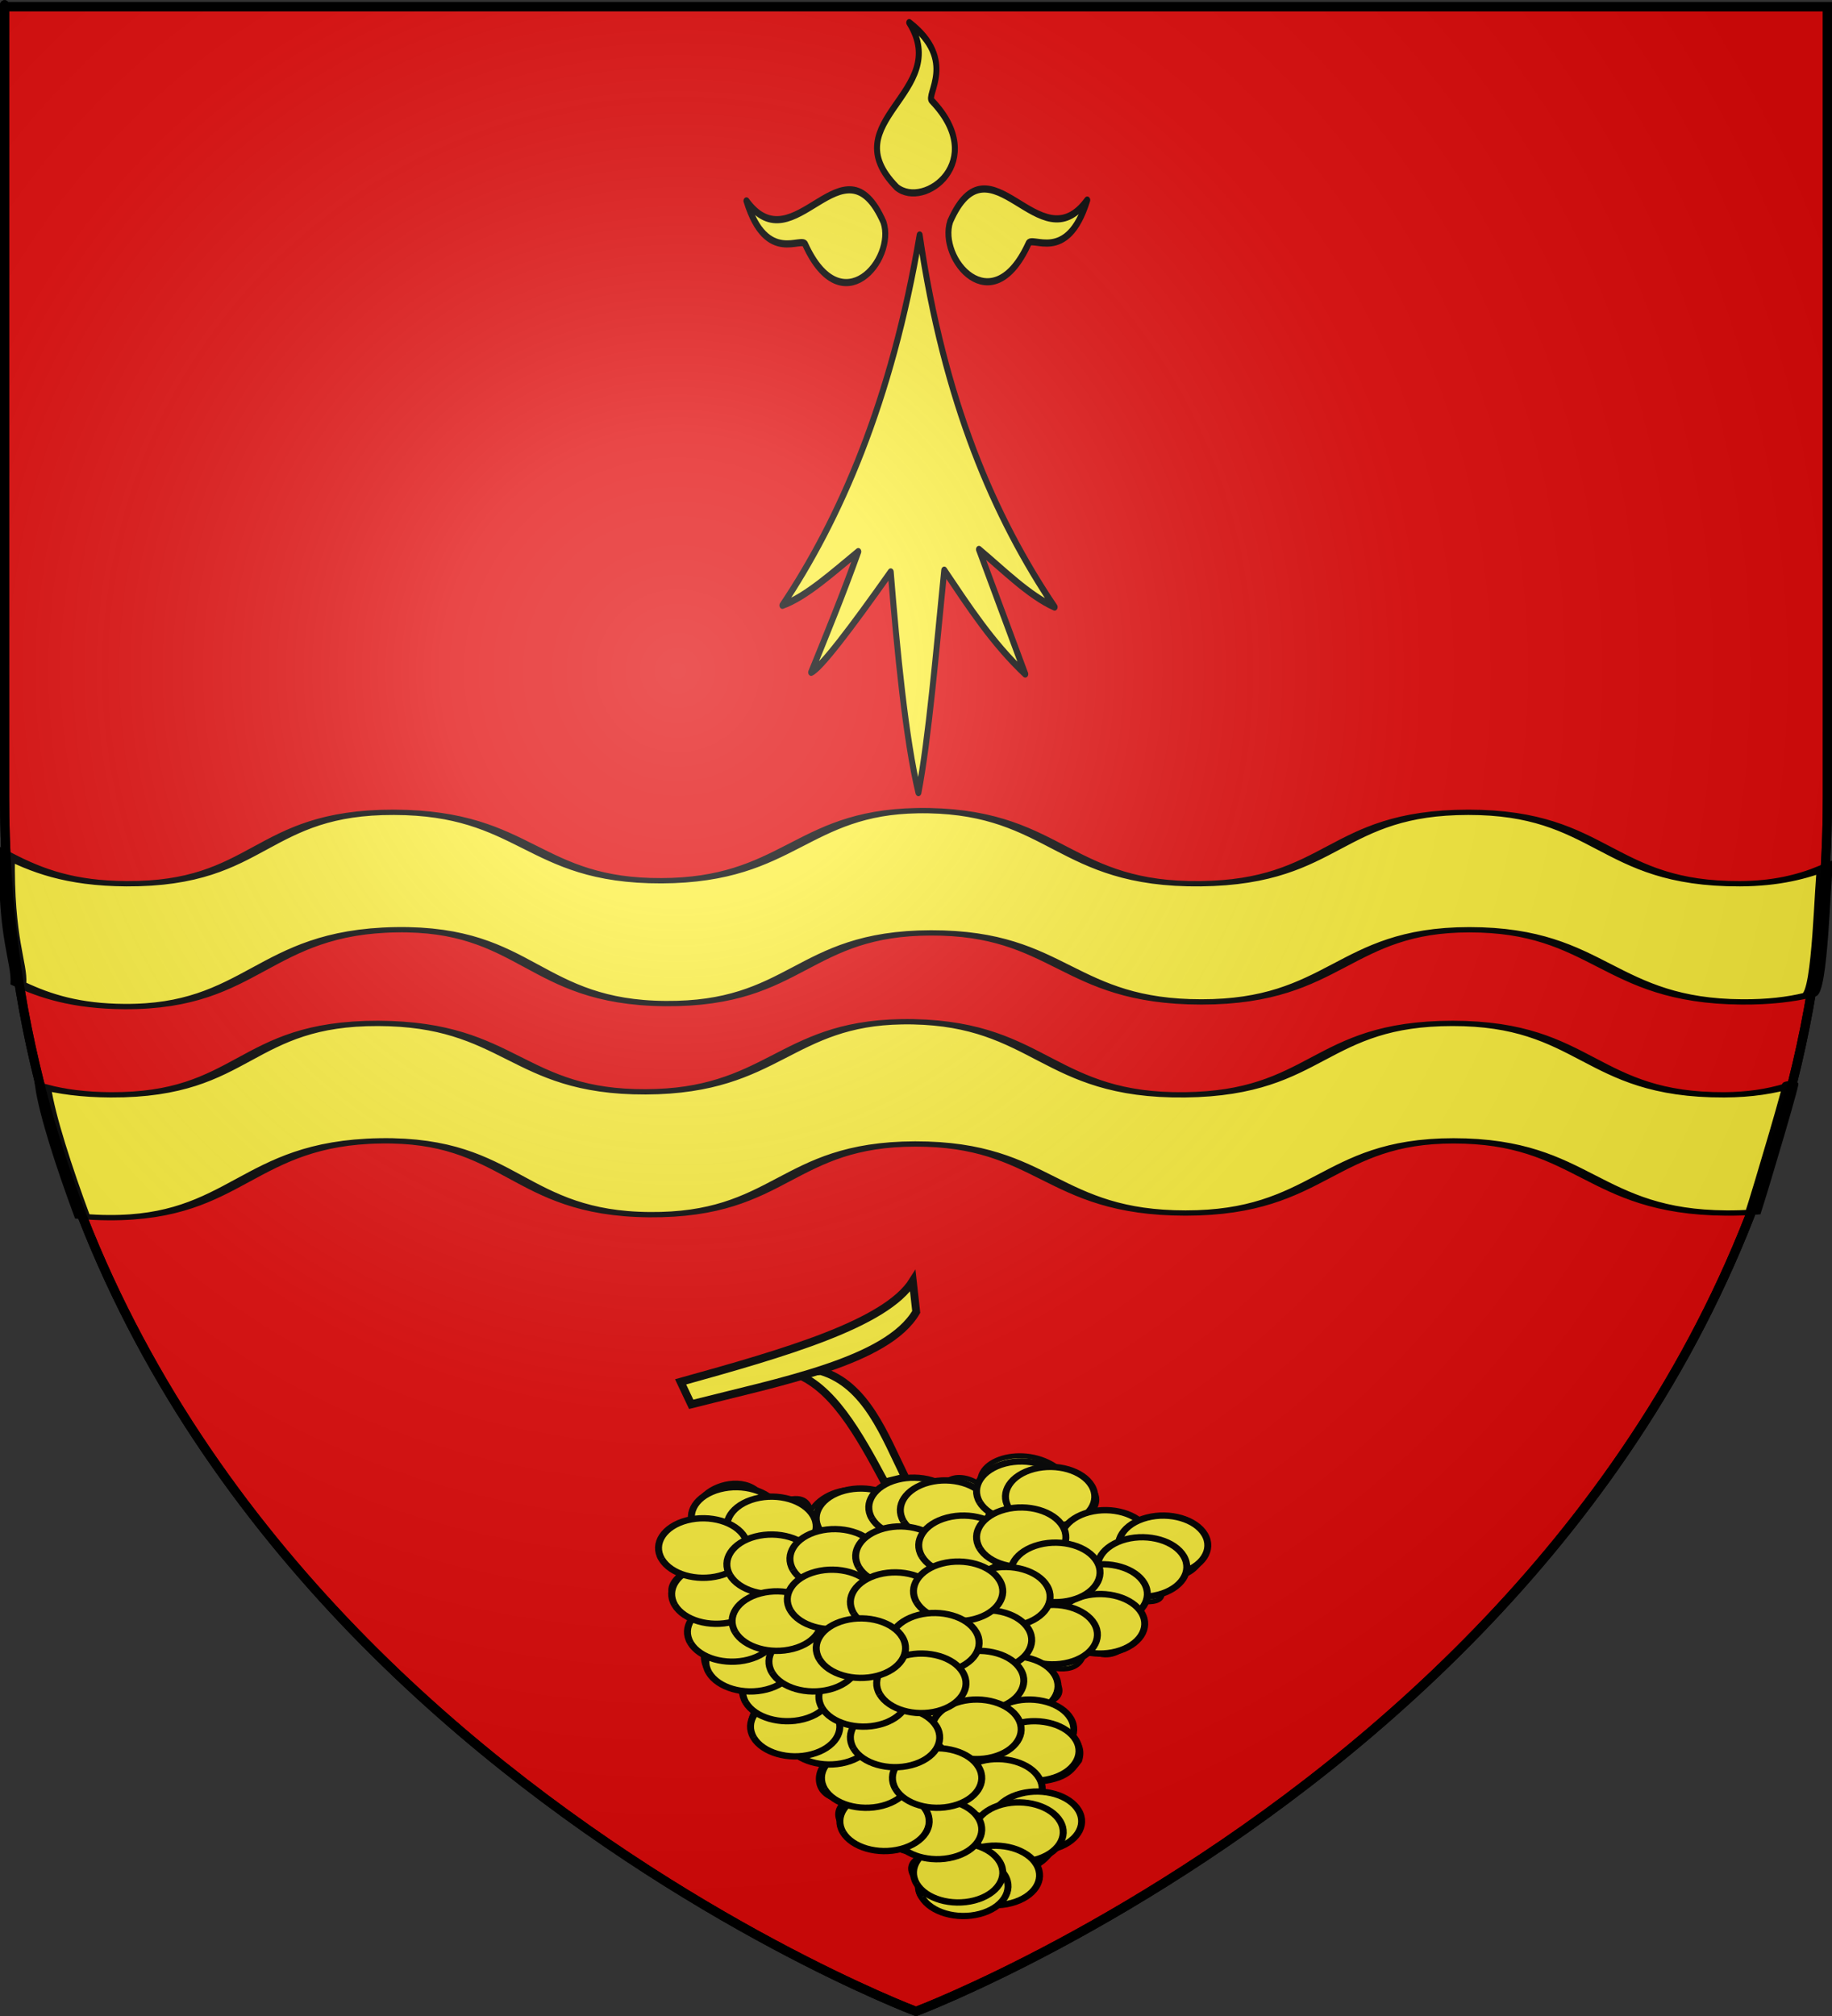<?xml version="1.0" encoding="UTF-8" standalone="no"?>
<svg
   xmlns:dc="http://purl.org/dc/elements/1.1/"
   xmlns:cc="http://web.resource.org/cc/"
   xmlns:rdf="http://www.w3.org/1999/02/22-rdf-syntax-ns#"
   xmlns:svg="http://www.w3.org/2000/svg"
   xmlns="http://www.w3.org/2000/svg"
   xmlns:xlink="http://www.w3.org/1999/xlink"
   xmlns:sodipodi="http://sodipodi.sourceforge.net/DTD/sodipodi-0.dtd"
   xmlns:inkscape="http://www.inkscape.org/namespaces/inkscape"
   height="660"
   width="600"
   version="1.0"
   id="svg2"
   sodipodi:version="0.32"
   inkscape:version="0.45.1"
   sodipodi:docname="Blason ville fr Maisdon-sur-Sèvre (Loire-Atlantique).svg"
   sodipodi:docbase="C:\Documents and Settings\Jimmy\Mes documents\Héraldique\Réalisations Perso\Blasons\Villes"
   inkscape:export-filename="/Users/olivier/Desktop/Blason Rouge/Blason_Vide_3D.png"
   inkscape:export-xdpi="144"
   inkscape:export-ydpi="144"
   inkscape:output_extension="org.inkscape.output.svg.inkscape">
  <rect width="100%" height="100%" fill="#333333" stroke="none"/>
  <sodipodi:namedview
     inkscape:window-height="578"
     inkscape:window-width="800"
     inkscape:pageshadow="2"
     inkscape:pageopacity="0.0"
     guidetolerance="10.0"
     gridtolerance="10.0"
     objecttolerance="10.0"
     borderopacity="1.0"
     bordercolor="#666666"
     pagecolor="#ffffff"
     id="base"
     showgrid="false"
     height="660px"
     inkscape:zoom="0.57878788"
     inkscape:cx="300"
     inkscape:cy="330"
     inkscape:window-x="0"
     inkscape:window-y="0"
     inkscape:current-layer="layer4" />
  <desc
     id="desc4">Flag of Canton of Valais (Wallis)</desc>
  <defs
     id="defs6">
    <linearGradient
       id="linearGradient2893">
      <stop
         style="stop-color:white;stop-opacity:0.314;"
         offset="0"
         id="stop2895" />
      <stop
         id="stop2897"
         offset="0.19"
         style="stop-color:white;stop-opacity:0.251;" />
      <stop
         style="stop-color:#6b6b6b;stop-opacity:0.125;"
         offset="0.6"
         id="stop2901" />
      <stop
         style="stop-color:black;stop-opacity:0.125;"
         offset="1"
         id="stop2899" />
    </linearGradient>
    <linearGradient
       id="linearGradient2885">
      <stop
         id="stop2887"
         offset="0"
         style="stop-color:white;stop-opacity:1;" />
      <stop
         style="stop-color:white;stop-opacity:1;"
         offset="0.229"
         id="stop2891" />
      <stop
         id="stop2889"
         offset="1"
         style="stop-color:black;stop-opacity:1;" />
    </linearGradient>
    <linearGradient
       id="linearGradient2955">
      <stop
         id="stop2867"
         offset="0"
         style="stop-color:#fd0000;stop-opacity:1;" />
      <stop
         style="stop-color:#e77275;stop-opacity:0.659;"
         offset="0.5"
         id="stop2873" />
      <stop
         style="stop-color:black;stop-opacity:0.323;"
         offset="1"
         id="stop2959" />
    </linearGradient>
    <radialGradient
       inkscape:collect="always"
       xlink:href="#linearGradient2955"
       id="radialGradient2961"
       cx="225.524"
       cy="218.901"
       fx="225.524"
       fy="218.901"
       r="300"
       gradientTransform="matrix(-4.167939e-4,2.183,-1.884,-3.599562e-4,615.597,-289.121)"
       gradientUnits="userSpaceOnUse" />
    <polygon
       id="star"
       transform="scale(53,53)"
       points="0,-1 0.588,0.809 -0.951,-0.309 0.951,-0.309 -0.588,0.809 0,-1 " />
    <clipPath
       id="clip">
      <path
         d="M 0,-200 L 0,600 L 300,600 L 300,-200 L 0,-200 z "
         id="path10" />
    </clipPath>
    <radialGradient
       inkscape:collect="always"
       xlink:href="#linearGradient2955"
       id="radialGradient1911"
       gradientUnits="userSpaceOnUse"
       gradientTransform="matrix(-4.167939e-4,2.183,-1.884,-3.599562e-4,615.597,-289.121)"
       cx="225.524"
       cy="218.901"
       fx="225.524"
       fy="218.901"
       r="300" />
    <radialGradient
       inkscape:collect="always"
       xlink:href="#linearGradient2955"
       id="radialGradient2865"
       gradientUnits="userSpaceOnUse"
       gradientTransform="matrix(0,1.749,-1.593,-1.049767e-7,551.788,-191.29)"
       cx="225.524"
       cy="218.901"
       fx="225.524"
       fy="218.901"
       r="300" />
    <radialGradient
       inkscape:collect="always"
       xlink:href="#linearGradient2955"
       id="radialGradient2871"
       gradientUnits="userSpaceOnUse"
       gradientTransform="matrix(0,1.386,-1.323,-5.741131e-8,-158.082,-109.541)"
       cx="225.524"
       cy="218.901"
       fx="225.524"
       fy="218.901"
       r="300" />
    <radialGradient
       inkscape:collect="always"
       xlink:href="#linearGradient2893"
       id="radialGradient3163"
       gradientUnits="userSpaceOnUse"
       gradientTransform="matrix(1.353,0,0,1.349,-77.629,-85.747)"
       cx="221.445"
       cy="226.331"
       fx="221.445"
       fy="226.331"
       r="300" />
    <linearGradient
       id="linearGradient2569">
      <stop
         style="stop-color:white;stop-opacity:0.314"
         offset="0"
         id="stop2571" />
      <stop
         style="stop-color:white;stop-opacity:0.251"
         offset="0.19"
         id="stop2573" />
      <stop
         style="stop-color:#6b6b6b;stop-opacity:0.125"
         offset="0.6"
         id="stop2575" />
      <stop
         style="stop-color:black;stop-opacity:0.125"
         offset="1"
         id="stop2577" />
    </linearGradient>
    <linearGradient
       id="linearGradient2561">
      <stop
         style="stop-color:white;stop-opacity:1"
         offset="0"
         id="stop2563" />
      <stop
         style="stop-color:white;stop-opacity:1"
         offset="0.229"
         id="stop2565" />
      <stop
         style="stop-color:black;stop-opacity:1"
         offset="1"
         id="stop2567" />
    </linearGradient>
    <linearGradient
       id="linearGradient2553">
      <stop
         style="stop-color:#fd0000;stop-opacity:1"
         offset="0"
         id="stop2555" />
      <stop
         style="stop-color:#e77275;stop-opacity:0.659"
         offset="0.5"
         id="stop2557" />
      <stop
         style="stop-color:black;stop-opacity:0.323"
         offset="1"
         id="stop2559" />
    </linearGradient>
    <radialGradient
       cx="225.524"
       cy="218.901"
       r="300"
       fx="225.524"
       fy="218.901"
       id="radialGradient2551"
       xlink:href="#linearGradient2955"
       gradientUnits="userSpaceOnUse"
       gradientTransform="matrix(-4.167939e-4,2.183,-1.884,-3.599562e-4,615.597,-289.121)" />
    <polygon
       points="0,-1 0.588,0.809 -0.951,-0.309 0.951,-0.309 -0.588,0.809 0,-1 "
       transform="scale(53,53)"
       id="polygon2549" />
    <clipPath
       id="clipPath2545">
      <path
         d="M 0,-200 L 0,600 L 300,600 L 300,-200 L 0,-200 z "
         id="path2547" />
    </clipPath>
    <radialGradient
       cx="225.524"
       cy="218.901"
       r="300"
       fx="225.524"
       fy="218.901"
       id="radialGradient2543"
       xlink:href="#linearGradient2955"
       gradientUnits="userSpaceOnUse"
       gradientTransform="matrix(-4.167939e-4,2.183,-1.884,-3.599562e-4,615.597,-289.121)" />
    <radialGradient
       cx="225.524"
       cy="218.901"
       r="300"
       fx="225.524"
       fy="218.901"
       id="radialGradient2541"
       xlink:href="#linearGradient2955"
       gradientUnits="userSpaceOnUse"
       gradientTransform="matrix(0,1.749,-1.593,-1.049767e-7,551.788,-191.29)" />
    <radialGradient
       cx="225.524"
       cy="218.901"
       r="300"
       fx="225.524"
       fy="218.901"
       id="radialGradient2539"
       xlink:href="#linearGradient2955"
       gradientUnits="userSpaceOnUse"
       gradientTransform="matrix(0,1.386,-1.323,-5.741131e-8,-158.082,-109.541)" />
  </defs>
  <g
     inkscape:groupmode="layer"
     id="layer3"
     inkscape:label="Fond écu"
     style="display:inline"
     sodipodi:insensitive="true">
    <path
       id="path2855"
       style="fill:#e20909;fill-opacity:1;fill-rule:evenodd;stroke:none;stroke-width:1px;stroke-linecap:butt;stroke-linejoin:miter;stroke-opacity:1"
       d="M 300,658.5 C 300,658.5 598.5,546.18 598.5,260.728 C 598.5,-24.723 598.5,2.176 598.5,2.176 L 1.5,2.176 L 1.5,260.728 C 1.5,546.18 300,658.5 300,658.5 z "
       sodipodi:nodetypes="cccccc" />
  </g>
  <g
     inkscape:groupmode="layer"
     id="layer4"
     inkscape:label="Meubles">
    <g
       id="g3645"
       inkscape:label="Calque 1"
       transform="translate(-117.596,-235.493)">
      <g
         transform="translate(109.318,303.367)"
         id="g7133"
         sodipodi:insensitive="true" />
    </g>
    <path
       sodipodi:nodetypes="cccccc"
       d="M 300,658.5 C 300,658.5 1.5,546.18 1.5,260.728 C 1.5,-24.723 1.5,2.176 1.5,2.176 L 598.5,2.176 L 598.5,260.728 C 598.5,546.18 300,658.5 300,658.5 z "
       style="opacity:1;fill:none;fill-opacity:1;fill-rule:evenodd;stroke:#000000;stroke-width:3;stroke-linecap:butt;stroke-linejoin:miter;stroke-miterlimit:4;stroke-dasharray:none;stroke-opacity:1"
       id="path2327"
       inkscape:export-xdpi="144"
       inkscape:export-ydpi="144" />
    <g
       id="g2354"
       transform="matrix(1,0,0,0.335,-62.162,77.477)"
       style="fill:#fcef3c;fill-opacity:1;stroke:#000000;stroke-opacity:1;stroke-width:5.187;stroke-miterlimit:4;stroke-dasharray:none">
      <path
         id="path36946"
         style="fill:#fcef3c;fill-opacity:1;fill-rule:evenodd;stroke:#000000;stroke-width:5.187;stroke-linecap:butt;stroke-linejoin:miter;stroke-miterlimit:4;stroke-dasharray:none;stroke-opacity:1;display:inline"
         d="M 362.614,560.951 C 324.396,562.804 320.491,628.967 278.803,629.437 C 236.48,629.922 234.756,562.936 191.205,562.558 C 146.943,562.18 147.794,633.014 103.607,632.358 C 84.939,632.08 74.084,619.284 64.457,604.601 C 64.045,687.062 68.644,709.215 68.188,729.937 C 76.947,742.296 87.147,752.1 102.918,752.39 C 145.193,753.182 148.097,679.419 191.894,677.333 C 234.98,675.248 236.743,748.424 280.043,749.47 C 323.357,750.516 324.601,680.607 367.09,680.4 C 409.578,680.193 411.507,747.863 455.652,747.863 C 499.798,747.863 501.966,677.333 543.388,677.333 C 586.231,677.333 588.593,747.042 632.708,747.863 C 641.54,748.028 648.563,745.431 654.501,741.158 C 658.402,740.362 658.999,626.707 659.883,616.675 C 652.376,625.744 643.697,632.213 632.019,632.358 C 587.73,632.854 587.194,562.488 543.044,562.558 C 498.894,562.628 499.309,630.814 455.377,632.358 C 410.741,633.925 408.229,563.456 366.401,560.951 C 365.095,560.873 363.847,560.892 362.614,560.951 z "
         sodipodi:nodetypes="cccsccccssssscccsssc" />
    </g>
    <g
       id="g4438"
       transform="matrix(1,0,0,0.335,-67.345,146.587)"
       style="fill:#fcef3c;fill-opacity:1;stroke:#000000;stroke-width:5.187;stroke-miterlimit:4;stroke-dasharray:none;stroke-opacity:1">
      <path
         id="path4440"
         style="fill:#fcef3c;fill-opacity:1;fill-rule:evenodd;stroke:#000000;stroke-width:5.187;stroke-linecap:butt;stroke-linejoin:miter;stroke-miterlimit:4;stroke-dasharray:none;stroke-opacity:1;display:inline"
         d="M 362.614,560.951 C 324.396,562.804 320.491,628.967 278.803,629.437 C 236.48,629.922 234.756,562.936 191.205,562.558 C 146.943,562.18 147.794,633.014 103.607,632.358 C 94.677,632.225 87.534,629.227 81.459,624.529 C 82.782,652.104 88.232,702.425 94.28,751.182 C 96.967,751.913 99.836,752.333 102.918,752.39 C 145.193,753.182 148.097,679.419 191.894,677.333 C 234.98,675.248 236.743,748.424 280.043,749.47 C 323.357,750.516 324.601,680.607 367.09,680.4 C 409.578,680.193 411.507,747.863 455.652,747.863 C 499.798,747.863 501.966,677.333 543.388,677.333 C 586.231,677.333 588.593,747.042 632.708,747.863 C 635.866,747.922 638.793,747.628 641.521,747.03 C 644.038,724.042 655.915,604.817 653.397,623.48 C 647.384,628.819 640.491,632.253 632.019,632.358 C 587.73,632.854 587.194,562.488 543.044,562.558 C 498.894,562.628 499.309,630.814 455.377,632.358 C 410.741,633.925 408.229,563.456 366.401,560.951 C 365.095,560.873 363.847,560.892 362.614,560.951 z "
         sodipodi:nodetypes="cccsccccssssscccsssc" />
    </g>
    <g
       transform="matrix(0.652,0,0,0.78,55.31,-28.851)"
       style="fill:#fcef3c;display:inline;fill-opacity:1"
       id="g18312">
      <g
         style="fill:#fcef3c;fill-opacity:1"
         id="g4564">
        <path
           d="M 377.128,135.622 C 363.027,205.733 336.74,255.374 308.184,291.061 C 320.054,287.499 333.399,277.371 346.301,268.511 C 338.411,286.896 330.52,302.956 322.63,319.179 C 327.341,317.431 342.291,301.057 362.595,277.033 C 365.778,310.06 370.082,347.255 376.512,369.649 C 381.631,347.291 385.418,310.285 389.481,276.307 C 401.722,291.501 413.611,306.872 430.173,319.905 L 406.92,267.587 C 418.927,275.985 432.195,287.102 444.927,291.788 C 414.738,254.32 389.317,205.741 377.128,135.622 z "
           style="fill:#fcef3c;fill-opacity:1;fill-rule:evenodd;stroke:#000000;stroke-width:3;stroke-linecap:round;stroke-linejoin:round;stroke-miterlimit:4;stroke-dasharray:none;stroke-opacity:1"
           id="path1883" />
        <path
           d="M 319.723,139.698 C 318.427,135.62 300.185,148.673 290.128,121.31 C 314.12,148.894 338.908,92.269 358.962,130.251 C 365.151,145.922 338.04,173.112 319.723,139.698 z "
           style="fill:#fcef3c;fill-opacity:1;fill-rule:evenodd;stroke:#000000;stroke-width:3;stroke-linecap:round;stroke-linejoin:round;stroke-miterlimit:4;stroke-dasharray:none;stroke-opacity:1"
           id="path1887" />
        <path
           d="M 431.716,139.348 C 433.012,135.27 451.253,148.323 461.311,120.961 C 437.319,148.545 412.53,91.919 392.477,129.902 C 386.288,145.572 413.399,172.762 431.716,139.348 z "
           style="fill:#fcef3c;fill-opacity:1;fill-rule:evenodd;stroke:#000000;stroke-width:3;stroke-linecap:round;stroke-linejoin:round;stroke-miterlimit:4;stroke-dasharray:none;stroke-opacity:1;display:inline"
           id="path1893" />
        <path
           d="M 383.382,79.375 C 379.685,77.221 396.403,62.265 371.894,46.481 C 393.58,75.912 332.91,87.752 365.604,115.608 C 379.547,125.066 411.996,104.539 383.382,79.375 z "
           style="fill:#fcef3c;fill-opacity:1;fill-rule:evenodd;stroke:#000000;stroke-width:3;stroke-linecap:round;stroke-linejoin:round;stroke-miterlimit:4;stroke-dasharray:none;stroke-opacity:1;display:inline"
           id="path1895" />
      </g>
    </g>
    <path
       transform="matrix(0.426,0,0,0.438,-64.786,437.022)"
       d="M 848.068,106.588 C 832.189,75.195 818.02,37.191 783.238,26.991 L 761.548,28.204 C 791.652,37.723 812.121,73.668 832.327,110.337 L 848.068,106.588 z "
       style="opacity:1;color:#000000;fill:#fcef3c;fill-opacity:1;fill-rule:evenodd;stroke:#000000;stroke-width:6;stroke-linecap:butt;stroke-linejoin:miter;marker:none;marker-start:none;marker-mid:none;marker-end:none;stroke-miterlimit:4;stroke-dasharray:none;stroke-dashoffset:0;stroke-opacity:0.996;visibility:visible;display:inline;overflow:visible"
       id="path3009" />
    <path
       transform="matrix(0.426,0,0,0.438,-64.786,437.022)"
       d="M 701.57,148.736 C 677.944,132.868 646.323,166.404 684.783,174.742 C 673.106,176.979 648.666,197.673 694.375,209.138 C 682.29,209.474 682.22,232.377 693.176,234.306 C 687.839,266.383 729.627,256.846 739.939,247.728 C 726.151,248.672 708.583,261.238 732.745,279.607 C 719.76,301.47 743.02,306.957 758.748,295.617 C 754.687,311.839 766.536,322.536 792.698,316.52 C 778.087,320.08 773.185,347.488 803.489,347.98 C 785.044,357.168 803.115,383.136 833.465,370.211 C 833.045,378.508 839.951,388.594 864.042,387.303 C 864.762,388.67 842.182,393.038 857.447,408.801 C 855.042,430.978 882.182,425.426 888.767,416.917 C 891.3,425.828 907.712,431.741 922.195,425.58 C 946.976,417.75 949.374,406.564 929.39,392.023 C 945.284,404.496 955.786,394.33 965.361,380.278 C 998.866,366.066 973.237,345.82 962.751,348.589 C 946.266,352.942 961.24,331.665 941.38,334.976 C 972.188,333.901 976.076,325.763 982.148,318.198 C 987.287,302.303 970.059,298.533 970.1,289.731 C 970.17,274.576 951.35,282.704 943.779,277.93 C 983.182,273.205 962.952,255.264 952.172,247.728 C 963.239,249.059 984.652,255.854 986.944,232.628 C 1008.294,252.946 1037.829,219.866 1008.258,215.749 C 1013.063,212.349 1034.153,213.994 1023.671,198.696 C 1049.967,202.245 1047.843,194.025 1042.101,180.615 C 1094.139,189.804 1090.678,113.987 1027.712,143.702 C 1006.769,122.897 993.703,132.646 979.75,143.702 C 1000.635,128.297 1003.488,114.376 970.158,103.434 C 946.41,80.486 902.089,90.509 905.409,111.823 C 886.664,99.394 865.956,110.091 881.428,131.957 C 875.482,102.812 842.844,104.278 831.067,121.89 C 793.148,100.149 755.155,139.546 783.105,148.736 C 771.217,140.51 785.419,109.051 742.338,128.601 C 730.782,89.209 657.589,123.972 701.57,148.736 z "
       style="opacity:1;color:#000000;fill:#fcef3c;fill-opacity:1;fill-rule:evenodd;stroke:#000000;stroke-width:3.728;stroke-linecap:butt;stroke-linejoin:miter;marker:none;marker-start:none;marker-mid:none;marker-end:none;stroke-miterlimit:4;stroke-dasharray:none;stroke-dashoffset:0;stroke-opacity:0.996;visibility:visible;display:inline;overflow:visible"
       id="path7127" />
    <path
       d="M 241.736,-112.911 C 237.876,-120.183 242.744,-128.383 252.61,-131.231 C 262.477,-134.078 273.608,-130.495 277.478,-123.227 C 281.347,-115.958 276.489,-107.754 266.627,-104.899 C 256.764,-102.045 245.628,-105.62 241.749,-112.886"
       transform="matrix(0.762,0,0,0.689,43.236,577.96)"
       style="fill:#fcef3c;fill-opacity:1;fill-rule:nonzero;stroke:#000000;stroke-width:3;stroke-miterlimit:4;stroke-dasharray:none;stroke-dashoffset:0;stroke-opacity:1;display:inline"
       id="path9067" />
    <path
       d="M 241.736,-112.911 C 237.876,-120.183 242.744,-128.383 252.61,-131.231 C 262.477,-134.078 273.608,-130.495 277.478,-123.227 C 281.347,-115.958 276.489,-107.754 266.627,-104.899 C 256.764,-102.045 245.628,-105.62 241.749,-112.886"
       transform="matrix(0.762,0,0,0.689,54.857,581.06)"
       style="fill:#fcef3c;fill-opacity:1;fill-rule:nonzero;stroke:#000000;stroke-width:3;stroke-miterlimit:4;stroke-dasharray:none;stroke-dashoffset:0;stroke-opacity:1;display:inline"
       id="path9071" />
    <path
       d="M 241.736,-112.911 C 237.876,-120.183 242.744,-128.383 252.61,-131.231 C 262.477,-134.078 273.608,-130.495 277.478,-123.227 C 281.347,-115.958 276.489,-107.754 266.627,-104.899 C 256.764,-102.045 245.628,-105.62 241.749,-112.886"
       transform="matrix(0.762,0,0,0.689,84.124,578.403)"
       style="fill:#fcef3c;fill-opacity:1;fill-rule:nonzero;stroke:#000000;stroke-width:3;stroke-miterlimit:4;stroke-dasharray:none;stroke-dashoffset:0;stroke-opacity:1;display:inline"
       id="path9073" />
    <path
       d="M 241.736,-112.911 C 237.876,-120.183 242.744,-128.383 252.61,-131.231 C 262.477,-134.078 273.608,-130.495 277.478,-123.227 C 281.347,-115.958 276.489,-107.754 266.627,-104.899 C 256.764,-102.045 245.628,-105.62 241.749,-112.886"
       transform="matrix(0.762,0,0,0.689,101.341,574.86)"
       style="fill:#fcef3c;fill-opacity:1;fill-rule:nonzero;stroke:#000000;stroke-width:3;stroke-miterlimit:4;stroke-dasharray:none;stroke-dashoffset:0;stroke-opacity:1;display:inline"
       id="path9075" />
    <path
       d="M 241.736,-112.911 C 237.876,-120.183 242.744,-128.383 252.61,-131.231 C 262.477,-134.078 273.608,-130.495 277.478,-123.227 C 281.347,-115.958 276.489,-107.754 266.627,-104.899 C 256.764,-102.045 245.628,-105.62 241.749,-112.886"
       transform="matrix(0.762,0,0,0.689,111.67,575.746)"
       style="fill:#fcef3c;fill-opacity:1;fill-rule:nonzero;stroke:#000000;stroke-width:3;stroke-miterlimit:4;stroke-dasharray:none;stroke-dashoffset:0;stroke-opacity:1;display:inline"
       id="path9077" />
    <path
       d="M 241.736,-112.911 C 237.876,-120.183 242.744,-128.383 252.61,-131.231 C 262.477,-134.078 273.608,-130.495 277.478,-123.227 C 281.347,-115.958 276.489,-107.754 266.627,-104.899 C 256.764,-102.045 245.628,-105.62 241.749,-112.886"
       transform="matrix(0.762,0,0,0.689,136.634,569.545)"
       style="fill:#fcef3c;fill-opacity:1;fill-rule:nonzero;stroke:#000000;stroke-width:3;stroke-miterlimit:4;stroke-dasharray:none;stroke-dashoffset:0;stroke-opacity:1;display:inline"
       id="path9079" />
    <path
       d="M 241.736,-112.911 C 237.876,-120.183 242.744,-128.383 252.61,-131.231 C 262.477,-134.078 273.608,-130.495 277.478,-123.227 C 281.347,-115.958 276.489,-107.754 266.627,-104.899 C 256.764,-102.045 245.628,-105.62 241.749,-112.886"
       transform="matrix(0.762,0,0,0.689,146.103,571.317)"
       style="fill:#fcef3c;fill-opacity:1;fill-rule:nonzero;stroke:#000000;stroke-width:3;stroke-miterlimit:4;stroke-dasharray:none;stroke-dashoffset:0;stroke-opacity:1;display:inline"
       id="path9081" />
    <path
       d="M 241.736,-112.911 C 237.876,-120.183 242.744,-128.383 252.61,-131.231 C 262.477,-134.078 273.608,-130.495 277.478,-123.227 C 281.347,-115.958 276.489,-107.754 266.627,-104.899 C 256.764,-102.045 245.628,-105.62 241.749,-112.886"
       transform="matrix(0.762,0,0,0.689,164.18,585.489)"
       style="fill:#fcef3c;fill-opacity:1;fill-rule:nonzero;stroke:#000000;stroke-width:3;stroke-miterlimit:4;stroke-dasharray:none;stroke-dashoffset:0;stroke-opacity:1;display:inline"
       id="path9083" />
    <path
       d="M 241.736,-112.911 C 237.876,-120.183 242.744,-128.383 252.61,-131.231 C 262.477,-134.078 273.608,-130.495 277.478,-123.227 C 281.347,-115.958 276.489,-107.754 266.627,-104.899 C 256.764,-102.045 245.628,-105.62 241.749,-112.886"
       transform="matrix(0.762,0,0,0.689,183.118,587.261)"
       style="fill:#fcef3c;fill-opacity:1;fill-rule:nonzero;stroke:#000000;stroke-width:3;stroke-miterlimit:4;stroke-dasharray:none;stroke-dashoffset:0;stroke-opacity:1;display:inline"
       id="path9085" />
    <path
       d="M 241.736,-112.911 C 237.876,-120.183 242.744,-128.383 252.61,-131.231 C 262.477,-134.078 273.608,-130.495 277.478,-123.227 C 281.347,-115.958 276.489,-107.754 266.627,-104.899 C 256.764,-102.045 245.628,-105.62 241.749,-112.886"
       transform="matrix(0.762,0,0,0.689,176.231,594.347)"
       style="fill:#fcef3c;fill-opacity:1;fill-rule:nonzero;stroke:#000000;stroke-width:3;stroke-miterlimit:4;stroke-dasharray:none;stroke-dashoffset:0;stroke-opacity:1;display:inline"
       id="path9087" />
    <path
       d="M 241.736,-112.911 C 237.876,-120.183 242.744,-128.383 252.61,-131.231 C 262.477,-134.078 273.608,-130.495 277.478,-123.227 C 281.347,-115.958 276.489,-107.754 266.627,-104.899 C 256.764,-102.045 245.628,-105.62 241.749,-112.886"
       transform="matrix(0.762,0,0,0.689,163.319,603.204)"
       style="fill:#fcef3c;fill-opacity:1;fill-rule:nonzero;stroke:#000000;stroke-width:3;stroke-miterlimit:4;stroke-dasharray:none;stroke-dashoffset:0;stroke-opacity:1;display:inline"
       id="path9089" />
    <path
       d="M 241.736,-112.911 C 237.876,-120.183 242.744,-128.383 252.61,-131.231 C 262.477,-134.078 273.608,-130.495 277.478,-123.227 C 281.347,-115.958 276.489,-107.754 266.627,-104.899 C 256.764,-102.045 245.628,-105.62 241.749,-112.886"
       transform="matrix(0.762,0,0,0.689,162.458,612.947)"
       style="fill:#fcef3c;fill-opacity:1;fill-rule:nonzero;stroke:#000000;stroke-width:3;stroke-miterlimit:4;stroke-dasharray:none;stroke-dashoffset:0;stroke-opacity:1;display:inline"
       id="path9091" />
    <path
       d="M 241.736,-112.911 C 237.876,-120.183 242.744,-128.383 252.61,-131.231 C 262.477,-134.078 273.608,-130.495 277.478,-123.227 C 281.347,-115.958 276.489,-107.754 266.627,-104.899 C 256.764,-102.045 245.628,-105.62 241.749,-112.886"
       transform="matrix(0.762,0,0,0.689,146.964,616.49)"
       style="fill:#fcef3c;fill-opacity:1;fill-rule:nonzero;stroke:#000000;stroke-width:3;stroke-miterlimit:4;stroke-dasharray:none;stroke-dashoffset:0;stroke-opacity:1;display:inline"
       id="path9093" />
    <path
       d="M 241.736,-112.911 C 237.876,-120.183 242.744,-128.383 252.61,-131.231 C 262.477,-134.078 273.608,-130.495 277.478,-123.227 C 281.347,-115.958 276.489,-107.754 266.627,-104.899 C 256.764,-102.045 245.628,-105.62 241.749,-112.886"
       transform="matrix(0.762,0,0,0.689,134.051,633.32)"
       style="fill:#fcef3c;fill-opacity:1;fill-rule:nonzero;stroke:#000000;stroke-width:3;stroke-miterlimit:4;stroke-dasharray:none;stroke-dashoffset:0;stroke-opacity:1;display:inline"
       id="path9095" />
    <path
       d="M 241.736,-112.911 C 237.876,-120.183 242.744,-128.383 252.61,-131.231 C 262.477,-134.078 273.608,-130.495 277.478,-123.227 C 281.347,-115.958 276.489,-107.754 266.627,-104.899 C 256.764,-102.045 245.628,-105.62 241.749,-112.886"
       transform="matrix(0.762,0,0,0.689,139.216,647.492)"
       style="fill:#fcef3c;fill-opacity:1;fill-rule:nonzero;stroke:#000000;stroke-width:3;stroke-miterlimit:4;stroke-dasharray:none;stroke-dashoffset:0;stroke-opacity:1;display:inline"
       id="path9097" />
    <path
       d="M 241.736,-112.911 C 237.876,-120.183 242.744,-128.383 252.61,-131.231 C 262.477,-134.078 273.608,-130.495 277.478,-123.227 C 281.347,-115.958 276.489,-107.754 266.627,-104.899 C 256.764,-102.045 245.628,-105.62 241.749,-112.886"
       transform="matrix(0.762,0,0,0.689,140.938,654.578)"
       style="fill:#fcef3c;fill-opacity:1;fill-rule:nonzero;stroke:#000000;stroke-width:3;stroke-miterlimit:4;stroke-dasharray:none;stroke-dashoffset:0;stroke-opacity:1;display:inline"
       id="path9099" />
    <path
       d="M 241.736,-112.911 C 237.876,-120.183 242.744,-128.383 252.61,-131.231 C 262.477,-134.078 273.608,-130.495 277.478,-123.227 C 281.347,-115.958 276.489,-107.754 266.627,-104.899 C 256.764,-102.045 245.628,-105.62 241.749,-112.886"
       transform="matrix(0.762,0,0,0.689,128.887,666.979)"
       style="fill:#fcef3c;fill-opacity:1;fill-rule:nonzero;stroke:#000000;stroke-width:3;stroke-miterlimit:4;stroke-dasharray:none;stroke-dashoffset:0;stroke-opacity:1;display:inline"
       id="path9101" />
    <path
       d="M 241.736,-112.911 C 237.876,-120.183 242.744,-128.383 252.61,-131.231 C 262.477,-134.078 273.608,-130.495 277.478,-123.227 C 281.347,-115.958 276.489,-107.754 266.627,-104.899 C 256.764,-102.045 245.628,-105.62 241.749,-112.886"
       transform="matrix(0.762,0,0,0.689,141.799,677.608)"
       style="fill:#fcef3c;fill-opacity:1;fill-rule:nonzero;stroke:#000000;stroke-width:3;stroke-miterlimit:4;stroke-dasharray:none;stroke-dashoffset:0;stroke-opacity:1;display:inline"
       id="path9103" />
    <path
       d="M 241.736,-112.911 C 237.876,-120.183 242.744,-128.383 252.61,-131.231 C 262.477,-134.078 273.608,-130.495 277.478,-123.227 C 281.347,-115.958 276.489,-107.754 266.627,-104.899 C 256.764,-102.045 245.628,-105.62 241.749,-112.886"
       transform="matrix(0.762,0,0,0.689,135.773,681.151)"
       style="fill:#fcef3c;fill-opacity:1;fill-rule:nonzero;stroke:#000000;stroke-width:3;stroke-miterlimit:4;stroke-dasharray:none;stroke-dashoffset:0;stroke-opacity:1;display:inline"
       id="path9105" />
    <path
       d="M 241.736,-112.911 C 237.876,-120.183 242.744,-128.383 252.61,-131.231 C 262.477,-134.078 273.608,-130.495 277.478,-123.227 C 281.347,-115.958 276.489,-107.754 266.627,-104.899 C 256.764,-102.045 245.628,-105.62 241.749,-112.886"
       transform="matrix(0.762,0,0,0.689,128.026,695.323)"
       style="fill:#fcef3c;fill-opacity:1;fill-rule:nonzero;stroke:#000000;stroke-width:3;stroke-miterlimit:4;stroke-dasharray:none;stroke-dashoffset:0;stroke-opacity:1;display:inline"
       id="path9107" />
    <path
       d="M 241.736,-112.911 C 237.876,-120.183 242.744,-128.383 252.61,-131.231 C 262.477,-134.078 273.608,-130.495 277.478,-123.227 C 281.347,-115.958 276.489,-107.754 266.627,-104.899 C 256.764,-102.045 245.628,-105.62 241.749,-112.886"
       transform="matrix(0.762,0,0,0.689,117.696,698.866)"
       style="fill:#fcef3c;fill-opacity:1;fill-rule:nonzero;stroke:#000000;stroke-width:3;stroke-miterlimit:4;stroke-dasharray:none;stroke-dashoffset:0;stroke-opacity:1;display:inline"
       id="path9109" />
    <path
       d="M 241.736,-112.911 C 237.876,-120.183 242.744,-128.383 252.61,-131.231 C 262.477,-134.078 273.608,-130.495 277.478,-123.227 C 281.347,-115.958 276.489,-107.754 266.627,-104.899 C 256.764,-102.045 245.628,-105.62 241.749,-112.886"
       transform="matrix(0.762,0,0,0.689,115.974,694.437)"
       style="fill:#fcef3c;fill-opacity:1;fill-rule:nonzero;stroke:#000000;stroke-width:3;stroke-miterlimit:4;stroke-dasharray:none;stroke-dashoffset:0;stroke-opacity:1;display:inline"
       id="path9111" />
    <path
       d="M 241.736,-112.911 C 237.876,-120.183 242.744,-128.383 252.61,-131.231 C 262.477,-134.078 273.608,-130.495 277.478,-123.227 C 281.347,-115.958 276.489,-107.754 266.627,-104.899 C 256.764,-102.045 245.628,-105.62 241.749,-112.886"
       transform="matrix(0.762,0,0,0.689,109.088,680.265)"
       style="fill:#fcef3c;fill-opacity:1;fill-rule:nonzero;stroke:#000000;stroke-width:3;stroke-miterlimit:4;stroke-dasharray:none;stroke-dashoffset:0;stroke-opacity:1;display:inline"
       id="path9113" />
    <path
       d="M 241.736,-112.911 C 237.876,-120.183 242.744,-128.383 252.61,-131.231 C 262.477,-134.078 273.608,-130.495 277.478,-123.227 C 281.347,-115.958 276.489,-107.754 266.627,-104.899 C 256.764,-102.045 245.628,-105.62 241.749,-112.886"
       transform="matrix(0.762,0,0,0.689,91.872,677.608)"
       style="fill:#fcef3c;fill-opacity:1;fill-rule:nonzero;stroke:#000000;stroke-width:3;stroke-miterlimit:4;stroke-dasharray:none;stroke-dashoffset:0;stroke-opacity:1;display:inline"
       id="path9115" />
    <path
       d="M 241.736,-112.911 C 237.876,-120.183 242.744,-128.383 252.61,-131.231 C 262.477,-134.078 273.608,-130.495 277.478,-123.227 C 281.347,-115.958 276.489,-107.754 266.627,-104.899 C 256.764,-102.045 245.628,-105.62 241.749,-112.886"
       transform="matrix(0.762,0,0,0.689,85.846,663.435)"
       style="fill:#fcef3c;fill-opacity:1;fill-rule:nonzero;stroke:#000000;stroke-width:3;stroke-miterlimit:4;stroke-dasharray:none;stroke-dashoffset:0;stroke-opacity:1;display:inline"
       id="path9117" />
    <path
       d="M 241.736,-112.911 C 237.876,-120.183 242.744,-128.383 252.61,-131.231 C 262.477,-134.078 273.608,-130.495 277.478,-123.227 C 281.347,-115.958 276.489,-107.754 266.627,-104.899 C 256.764,-102.045 245.628,-105.62 241.749,-112.886"
       transform="matrix(0.762,0,0,0.689,73.795,649.263)"
       style="fill:#fcef3c;fill-opacity:1;fill-rule:nonzero;stroke:#000000;stroke-width:3;stroke-miterlimit:4;stroke-dasharray:none;stroke-dashoffset:0;stroke-opacity:1;display:inline"
       id="path9119" />
    <path
       d="M 241.736,-112.911 C 237.876,-120.183 242.744,-128.383 252.61,-131.231 C 262.477,-134.078 273.608,-130.495 277.478,-123.227 C 281.347,-115.958 276.489,-107.754 266.627,-104.899 C 256.764,-102.045 245.628,-105.62 241.749,-112.886"
       transform="matrix(0.762,0,0,0.689,62.604,646.606)"
       style="fill:#fcef3c;fill-opacity:1;fill-rule:nonzero;stroke:#000000;stroke-width:3;stroke-miterlimit:4;stroke-dasharray:none;stroke-dashoffset:0;stroke-opacity:1;display:inline"
       id="path9121" />
    <path
       d="M 241.736,-112.911 C 237.876,-120.183 242.744,-128.383 252.61,-131.231 C 262.477,-134.078 273.608,-130.495 277.478,-123.227 C 281.347,-115.958 276.489,-107.754 266.627,-104.899 C 256.764,-102.045 245.628,-105.62 241.749,-112.886"
       transform="matrix(0.762,0,0,0.689,60.022,635.091)"
       style="fill:#fcef3c;fill-opacity:1;fill-rule:nonzero;stroke:#000000;stroke-width:3;stroke-miterlimit:4;stroke-dasharray:none;stroke-dashoffset:0;stroke-opacity:1;display:inline"
       id="path9123" />
    <path
       d="M 241.736,-112.911 C 237.876,-120.183 242.744,-128.383 252.61,-131.231 C 262.477,-134.078 273.608,-130.495 277.478,-123.227 C 281.347,-115.958 276.489,-107.754 266.627,-104.899 C 256.764,-102.045 245.628,-105.62 241.749,-112.886"
       transform="matrix(0.762,0,0,0.689,47.97,625.348)"
       style="fill:#fcef3c;fill-opacity:1;fill-rule:nonzero;stroke:#000000;stroke-width:3;stroke-miterlimit:4;stroke-dasharray:none;stroke-dashoffset:0;stroke-opacity:1;display:inline"
       id="path9125" />
    <path
       d="M 241.736,-112.911 C 237.876,-120.183 242.744,-128.383 252.61,-131.231 C 262.477,-134.078 273.608,-130.495 277.478,-123.227 C 281.347,-115.958 276.489,-107.754 266.627,-104.899 C 256.764,-102.045 245.628,-105.62 241.749,-112.886"
       transform="matrix(0.762,0,0,0.689,41.945,615.605)"
       style="fill:#fcef3c;fill-opacity:1;fill-rule:nonzero;stroke:#000000;stroke-width:3;stroke-miterlimit:4;stroke-dasharray:none;stroke-dashoffset:0;stroke-opacity:1;display:inline"
       id="path9127" />
    <path
       d="M 241.736,-112.911 C 237.876,-120.183 242.744,-128.383 252.61,-131.231 C 262.477,-134.078 273.608,-130.495 277.478,-123.227 C 281.347,-115.958 276.489,-107.754 266.627,-104.899 C 256.764,-102.045 245.628,-105.62 241.749,-112.886"
       transform="matrix(0.762,0,0,0.689,36.78,603.204)"
       style="fill:#fcef3c;fill-opacity:1;fill-rule:nonzero;stroke:#000000;stroke-width:3;stroke-miterlimit:4;stroke-dasharray:none;stroke-dashoffset:0;stroke-opacity:1;display:inline"
       id="path9129" />
    <path
       d="M 241.736,-112.911 C 237.876,-120.183 242.744,-128.383 252.61,-131.231 C 262.477,-134.078 273.608,-130.495 277.478,-123.227 C 281.347,-115.958 276.489,-107.754 266.627,-104.899 C 256.764,-102.045 245.628,-105.62 241.749,-112.886"
       transform="matrix(0.762,0,0,0.689,32.476,588.146)"
       style="fill:#fcef3c;fill-opacity:1;fill-rule:nonzero;stroke:#000000;stroke-width:3;stroke-miterlimit:4;stroke-dasharray:none;stroke-dashoffset:0;stroke-opacity:1;display:inline"
       id="path9131" />
    <path
       d="M 241.736,-112.911 C 237.876,-120.183 242.744,-128.383 252.61,-131.231 C 262.477,-134.078 273.608,-130.495 277.478,-123.227 C 281.347,-115.958 276.489,-107.754 266.627,-104.899 C 256.764,-102.045 245.628,-105.62 241.749,-112.886"
       transform="matrix(0.762,0,0,0.689,54.857,593.461)"
       style="fill:#fcef3c;fill-opacity:1;fill-rule:nonzero;stroke:#000000;stroke-width:3;stroke-miterlimit:4;stroke-dasharray:none;stroke-dashoffset:0;stroke-opacity:1;display:inline"
       id="path9133" />
    <path
       d="M 241.736,-112.911 C 237.876,-120.183 242.744,-128.383 252.61,-131.231 C 262.477,-134.078 273.608,-130.495 277.478,-123.227 C 281.347,-115.958 276.489,-107.754 266.627,-104.899 C 256.764,-102.045 245.628,-105.62 241.749,-112.886"
       transform="matrix(0.762,0,0,0.689,75.516,591.689)"
       style="fill:#fcef3c;fill-opacity:1;fill-rule:nonzero;stroke:#000000;stroke-width:3;stroke-miterlimit:4;stroke-dasharray:none;stroke-dashoffset:0;stroke-opacity:1;display:inline"
       id="path9135" />
    <path
       d="M 241.736,-112.911 C 237.876,-120.183 242.744,-128.383 252.61,-131.231 C 262.477,-134.078 273.608,-130.495 277.478,-123.227 C 281.347,-115.958 276.489,-107.754 266.627,-104.899 C 256.764,-102.045 245.628,-105.62 241.749,-112.886"
       transform="matrix(0.762,0,0,0.689,97.037,590.804)"
       style="fill:#fcef3c;fill-opacity:1;fill-rule:nonzero;stroke:#000000;stroke-width:3;stroke-miterlimit:4;stroke-dasharray:none;stroke-dashoffset:0;stroke-opacity:1;display:inline"
       id="path9137" />
    <path
       d="M 241.736,-112.911 C 237.876,-120.183 242.744,-128.383 252.61,-131.231 C 262.477,-134.078 273.608,-130.495 277.478,-123.227 C 281.347,-115.958 276.489,-107.754 266.627,-104.899 C 256.764,-102.045 245.628,-105.62 241.749,-112.886"
       transform="matrix(0.762,0,0,0.689,117.696,587.261)"
       style="fill:#fcef3c;fill-opacity:1;fill-rule:nonzero;stroke:#000000;stroke-width:3;stroke-miterlimit:4;stroke-dasharray:none;stroke-dashoffset:0;stroke-opacity:1;display:inline"
       id="path9139" />
    <path
       d="M 241.736,-112.911 C 237.876,-120.183 242.744,-128.383 252.61,-131.231 C 262.477,-134.078 273.608,-130.495 277.478,-123.227 C 281.347,-115.958 276.489,-107.754 266.627,-104.899 C 256.764,-102.045 245.628,-105.62 241.749,-112.886"
       transform="matrix(0.762,0,0,0.689,136.634,584.603)"
       style="fill:#fcef3c;fill-opacity:1;fill-rule:nonzero;stroke:#000000;stroke-width:3;stroke-miterlimit:4;stroke-dasharray:none;stroke-dashoffset:0;stroke-opacity:1;display:inline"
       id="path9141" />
    <path
       d="M 241.736,-112.911 C 237.876,-120.183 242.744,-128.383 252.61,-131.231 C 262.477,-134.078 273.608,-130.495 277.478,-123.227 C 281.347,-115.958 276.489,-107.754 266.627,-104.899 C 256.764,-102.045 245.628,-105.62 241.749,-112.886"
       transform="matrix(0.762,0,0,0.689,147.824,596.118)"
       style="fill:#fcef3c;fill-opacity:1;fill-rule:nonzero;stroke:#000000;stroke-width:3;stroke-miterlimit:4;stroke-dasharray:none;stroke-dashoffset:0;stroke-opacity:1;display:inline"
       id="path9143" />
    <path
       d="M 241.736,-112.911 C 237.876,-120.183 242.744,-128.383 252.61,-131.231 C 262.477,-134.078 273.608,-130.495 277.478,-123.227 C 281.347,-115.958 276.489,-107.754 266.627,-104.899 C 256.764,-102.045 245.628,-105.62 241.749,-112.886"
       transform="matrix(0.762,0,0,0.689,131.469,604.09)"
       style="fill:#fcef3c;fill-opacity:1;fill-rule:nonzero;stroke:#000000;stroke-width:3;stroke-miterlimit:4;stroke-dasharray:none;stroke-dashoffset:0;stroke-opacity:1;display:inline"
       id="path9145" />
    <path
       d="M 241.736,-112.911 C 237.876,-120.183 242.744,-128.383 252.61,-131.231 C 262.477,-134.078 273.608,-130.495 277.478,-123.227 C 281.347,-115.958 276.489,-107.754 266.627,-104.899 C 256.764,-102.045 245.628,-105.62 241.749,-112.886"
       transform="matrix(0.762,0,0,0.689,125.443,618.262)"
       style="fill:#fcef3c;fill-opacity:1;fill-rule:nonzero;stroke:#000000;stroke-width:3;stroke-miterlimit:4;stroke-dasharray:none;stroke-dashoffset:0;stroke-opacity:1;display:inline"
       id="path9147" />
    <path
       d="M 241.736,-112.911 C 237.876,-120.183 242.744,-128.383 252.61,-131.231 C 262.477,-134.078 273.608,-130.495 277.478,-123.227 C 281.347,-115.958 276.489,-107.754 266.627,-104.899 C 256.764,-102.045 245.628,-105.62 241.749,-112.886"
       transform="matrix(0.762,0,0,0.689,122.861,631.548)"
       style="fill:#fcef3c;fill-opacity:1;fill-rule:nonzero;stroke:#000000;stroke-width:3;stroke-miterlimit:4;stroke-dasharray:none;stroke-dashoffset:0;stroke-opacity:1;display:inline"
       id="path9149" />
    <path
       d="M 241.736,-112.911 C 237.876,-120.183 242.744,-128.383 252.61,-131.231 C 262.477,-134.078 273.608,-130.495 277.478,-123.227 C 281.347,-115.958 276.489,-107.754 266.627,-104.899 C 256.764,-102.045 245.628,-105.62 241.749,-112.886"
       transform="matrix(0.762,0,0,0.689,122,647.492)"
       style="fill:#fcef3c;fill-opacity:1;fill-rule:nonzero;stroke:#000000;stroke-width:3;stroke-miterlimit:4;stroke-dasharray:none;stroke-dashoffset:0;stroke-opacity:1;display:inline"
       id="path9151" />
    <path
       d="M 241.736,-112.911 C 237.876,-120.183 242.744,-128.383 252.61,-131.231 C 262.477,-134.078 273.608,-130.495 277.478,-123.227 C 281.347,-115.958 276.489,-107.754 266.627,-104.899 C 256.764,-102.045 245.628,-105.62 241.749,-112.886"
       transform="matrix(0.762,0,0,0.689,109.088,663.435)"
       style="fill:#fcef3c;fill-opacity:1;fill-rule:nonzero;stroke:#000000;stroke-width:3;stroke-miterlimit:4;stroke-dasharray:none;stroke-dashoffset:0;stroke-opacity:1;display:inline"
       id="path9153" />
    <path
       d="M 241.736,-112.911 C 237.876,-120.183 242.744,-128.383 252.61,-131.231 C 262.477,-134.078 273.608,-130.495 277.478,-123.227 C 281.347,-115.958 276.489,-107.754 266.627,-104.899 C 256.764,-102.045 245.628,-105.62 241.749,-112.886"
       transform="matrix(0.762,0,0,0.689,95.315,650.149)"
       style="fill:#fcef3c;fill-opacity:1;fill-rule:nonzero;stroke:#000000;stroke-width:3;stroke-miterlimit:4;stroke-dasharray:none;stroke-dashoffset:0;stroke-opacity:1;display:inline"
       id="path9155" />
    <path
       d="M 241.736,-112.911 C 237.876,-120.183 242.744,-128.383 252.61,-131.231 C 262.477,-134.078 273.608,-130.495 277.478,-123.227 C 281.347,-115.958 276.489,-107.754 266.627,-104.899 C 256.764,-102.045 245.628,-105.62 241.749,-112.886"
       transform="matrix(0.762,0,0,0.689,84.985,636.863)"
       style="fill:#fcef3c;fill-opacity:1;fill-rule:nonzero;stroke:#000000;stroke-width:3;stroke-miterlimit:4;stroke-dasharray:none;stroke-dashoffset:0;stroke-opacity:1;display:inline"
       id="path9157" />
    <path
       d="M 241.736,-112.911 C 237.876,-120.183 242.744,-128.383 252.61,-131.231 C 262.477,-134.078 273.608,-130.495 277.478,-123.227 C 281.347,-115.958 276.489,-107.754 266.627,-104.899 C 256.764,-102.045 245.628,-105.62 241.749,-112.886"
       transform="matrix(0.762,0,0,0.689,68.63,625.348)"
       style="fill:#fcef3c;fill-opacity:1;fill-rule:nonzero;stroke:#000000;stroke-width:3;stroke-miterlimit:4;stroke-dasharray:none;stroke-dashoffset:0;stroke-opacity:1;display:inline"
       id="path9159" />
    <path
       d="M 241.736,-112.911 C 237.876,-120.183 242.744,-128.383 252.61,-131.231 C 262.477,-134.078 273.608,-130.495 277.478,-123.227 C 281.347,-115.958 276.489,-107.754 266.627,-104.899 C 256.764,-102.045 245.628,-105.62 241.749,-112.886"
       transform="matrix(0.762,0,0,0.689,56.578,612.062)"
       style="fill:#fcef3c;fill-opacity:1;fill-rule:nonzero;stroke:#000000;stroke-width:3;stroke-miterlimit:4;stroke-dasharray:none;stroke-dashoffset:0;stroke-opacity:1;display:inline"
       id="path9161" />
    <path
       d="M 241.736,-112.911 C 237.876,-120.183 242.744,-128.383 252.61,-131.231 C 262.477,-134.078 273.608,-130.495 277.478,-123.227 C 281.347,-115.958 276.489,-107.754 266.627,-104.899 C 256.764,-102.045 245.628,-105.62 241.749,-112.886"
       transform="matrix(0.762,0,0,0.689,74.656,604.976)"
       style="fill:#fcef3c;fill-opacity:1;fill-rule:nonzero;stroke:#000000;stroke-width:3;stroke-miterlimit:4;stroke-dasharray:none;stroke-dashoffset:0;stroke-opacity:1;display:inline"
       id="path9163" />
    <path
       d="M 241.736,-112.911 C 237.876,-120.183 242.744,-128.383 252.61,-131.231 C 262.477,-134.078 273.608,-130.495 277.478,-123.227 C 281.347,-115.958 276.489,-107.754 266.627,-104.899 C 256.764,-102.045 245.628,-105.62 241.749,-112.886"
       transform="matrix(0.762,0,0,0.689,95.315,605.861)"
       style="fill:#fcef3c;fill-opacity:1;fill-rule:nonzero;stroke:#000000;stroke-width:3;stroke-miterlimit:4;stroke-dasharray:none;stroke-dashoffset:0;stroke-opacity:1;display:inline"
       id="path9165" />
    <path
       d="M 241.736,-112.911 C 237.876,-120.183 242.744,-128.383 252.61,-131.231 C 262.477,-134.078 273.608,-130.495 277.478,-123.227 C 281.347,-115.958 276.489,-107.754 266.627,-104.899 C 256.764,-102.045 245.628,-105.62 241.749,-112.886"
       transform="matrix(0.762,0,0,0.689,115.974,602.318)"
       style="fill:#fcef3c;fill-opacity:1;fill-rule:nonzero;stroke:#000000;stroke-width:3;stroke-miterlimit:4;stroke-dasharray:none;stroke-dashoffset:0;stroke-opacity:1;display:inline"
       id="path9167" />
    <path
       d="M 241.736,-112.911 C 237.876,-120.183 242.744,-128.383 252.61,-131.231 C 262.477,-134.078 273.608,-130.495 277.478,-123.227 C 281.347,-115.958 276.489,-107.754 266.627,-104.899 C 256.764,-102.045 245.628,-105.62 241.749,-112.886"
       transform="matrix(0.762,0,0,0.689,108.227,619.148)"
       style="fill:#fcef3c;fill-opacity:1;fill-rule:nonzero;stroke:#000000;stroke-width:3;stroke-miterlimit:4;stroke-dasharray:none;stroke-dashoffset:0;stroke-opacity:1;display:inline"
       id="path9169" />
    <path
       d="M 241.736,-112.911 C 237.876,-120.183 242.744,-128.383 252.61,-131.231 C 262.477,-134.078 273.608,-130.495 277.478,-123.227 C 281.347,-115.958 276.489,-107.754 266.627,-104.899 C 256.764,-102.045 245.628,-105.62 241.749,-112.886"
       transform="matrix(0.762,0,0,0.689,103.923,632.434)"
       style="fill:#fcef3c;fill-opacity:1;fill-rule:nonzero;stroke:#000000;stroke-width:3;stroke-miterlimit:4;stroke-dasharray:none;stroke-dashoffset:0;stroke-opacity:1;display:inline"
       id="path9171" />
    <path
       d="M 241.736,-112.911 C 237.876,-120.183 242.744,-128.383 252.61,-131.231 C 262.477,-134.078 273.608,-130.495 277.478,-123.227 C 281.347,-115.958 276.489,-107.754 266.627,-104.899 C 256.764,-102.045 245.628,-105.62 241.749,-112.886"
       transform="matrix(0.762,0,0,0.689,84.124,620.919)"
       style="fill:#fcef3c;fill-opacity:1;fill-rule:nonzero;stroke:#000000;stroke-width:3;stroke-miterlimit:4;stroke-dasharray:none;stroke-dashoffset:0;stroke-opacity:1;display:inline"
       id="path9173" />
    <path
       transform="matrix(0.426,0,0,0.438,-64.786,437.022)"
       d="M 683.487,51.874 C 751.713,34.956 834.306,19.86 856.475,-17.197 L 853.837,-40.306 C 833.15,-8.233 755.031,13.575 675.34,35.103 L 683.487,51.874 z "
       style="opacity:1;color:#000000;fill:#fcef3c;fill-opacity:1;fill-rule:evenodd;stroke:#000000;stroke-width:6;stroke-linecap:butt;stroke-linejoin:miter;marker:none;marker-start:none;marker-mid:none;marker-end:none;stroke-miterlimit:4;stroke-dasharray:none;stroke-dashoffset:0;stroke-opacity:0.996;visibility:visible;display:inline;overflow:visible"
       id="path9175" />
  </g>
  <g
     inkscape:groupmode="layer"
     id="layer2"
     inkscape:label="Reflet final"
     sodipodi:insensitive="true">
    <path
       sodipodi:nodetypes="cccccc"
       d="M 300,658.5 C 300,658.5 598.5,546.18 598.5,260.728 C 598.5,-24.723 598.5,2.176 598.5,2.176 L 1.5,2.176 L 1.5,260.728 C 1.5,546.18 300,658.5 300,658.5 z "
       style="opacity:1;fill:url(#radialGradient3163);fill-opacity:1;fill-rule:evenodd;stroke:none;stroke-width:1px;stroke-linecap:butt;stroke-linejoin:miter;stroke-opacity:1"
       id="path2875"
       inkscape:export-xdpi="144"
       inkscape:export-ydpi="144" />
  </g>
  <g
     inkscape:groupmode="layer"
     id="layer1"
     inkscape:label="Contour final"
     sodipodi:insensitive="true">
    <path
       sodipodi:nodetypes="cccccc"
       d="M 300,658.5 C 300,658.5 1.5,546.18 1.5,260.728 C 1.5,-24.723 1.5,2.176 1.5,2.176 L 598.5,2.176 L 598.5,260.728 C 598.5,546.18 300,658.5 300,658.5 z "
       style="opacity:1;fill:none;fill-opacity:1;fill-rule:evenodd;stroke:#000000;stroke-width:3;stroke-linecap:butt;stroke-linejoin:miter;stroke-miterlimit:4;stroke-dasharray:none;stroke-opacity:1"
       id="path1411"
       inkscape:export-xdpi="144"
       inkscape:export-ydpi="144" />
  </g>
</svg>
